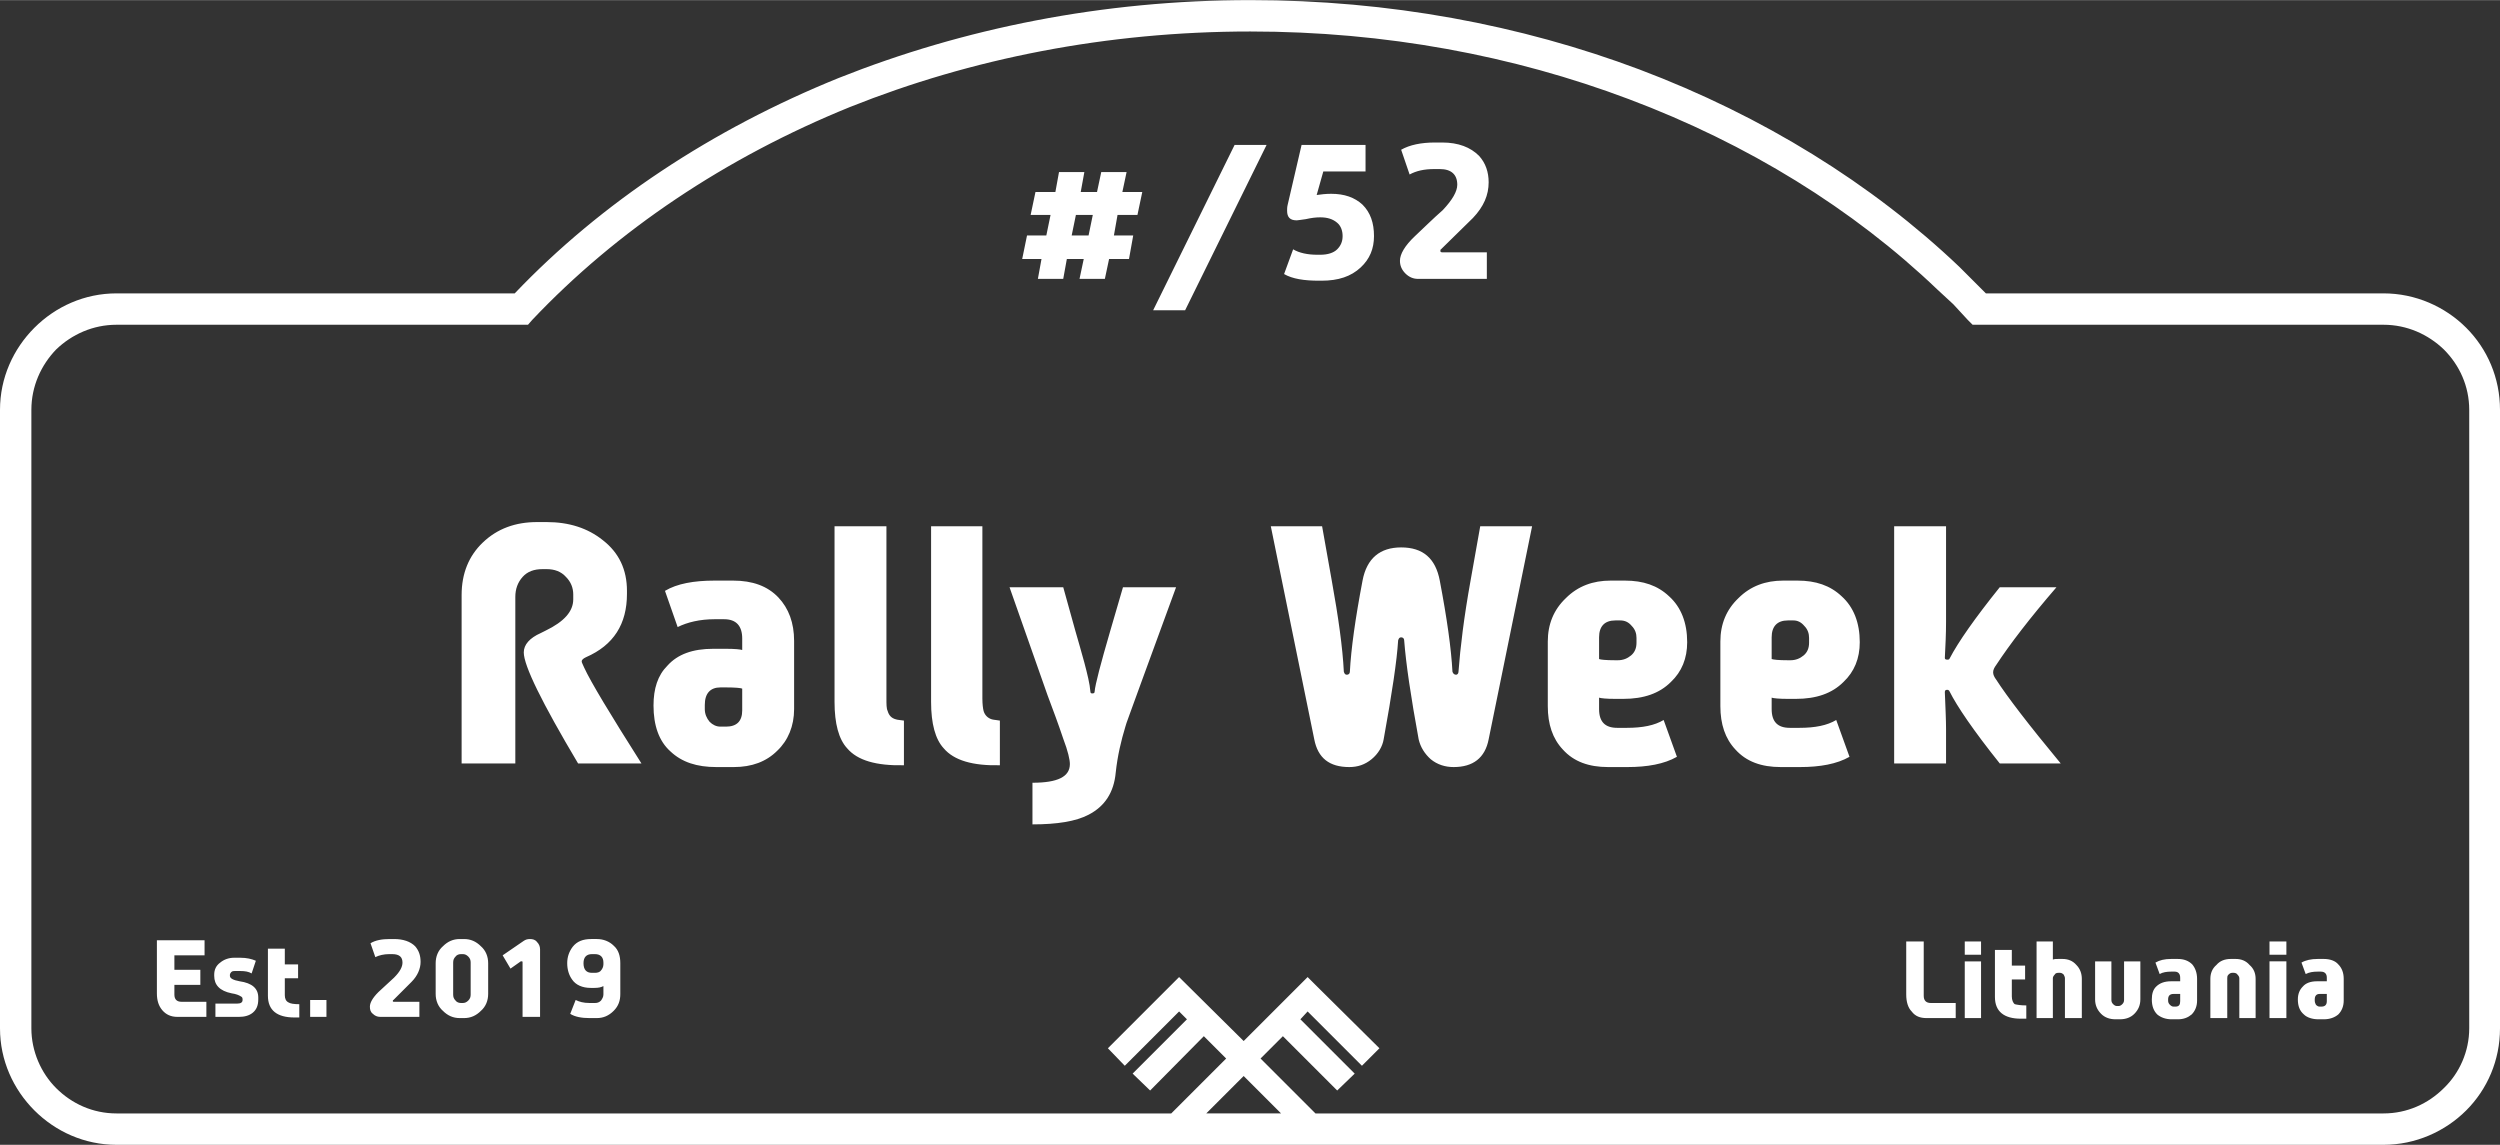 <?xml version="1.0" encoding="UTF-8"?> <svg xmlns="http://www.w3.org/2000/svg" xmlns:xlink="http://www.w3.org/1999/xlink" xmlns:xodm="http://www.corel.com/coreldraw/odm/2003" xml:space="preserve" width="797px" height="365px" version="1.1" style="shape-rendering:geometricPrecision; text-rendering:geometricPrecision; image-rendering:optimizeQuality; fill-rule:evenodd; clip-rule:evenodd" viewBox="0 0 41.43 18.97"><rect x="0" y="0" width="41.43" height="18.97" fill="#333333" stroke="none"/> <defs> <style type="text/css"> .fil0 {fill:white;fill-rule:nonzero} </style> </defs> <g id="Слой_x0020_1">  <path class="fil0" d="M8.53 4.86c1.43,-1.5 3.27,-2.72 5.37,-3.57 2.06,-0.82 4.37,-1.29 6.82,-1.29 2.3,0 4.48,0.41 6.45,1.15 2.04,0.77 3.85,1.89 5.3,3.27 0.09,0.09 0.17,0.17 0.26,0.26 0.06,0.06 0.12,0.12 0.18,0.18l6.59 0c0.53,0 1.02,0.22 1.37,0.57 0.35,0.35 0.56,0.83 0.56,1.36l0 10.25c0,0.53 -0.21,1.01 -0.56,1.36 -0.35,0.35 -0.84,0.57 -1.37,0.57l-37.57 0c-0.53,0 -1.01,-0.22 -1.36,-0.57 -0.35,-0.35 -0.57,-0.83 -0.57,-1.36l0 -10.25c0,-0.53 0.22,-1.01 0.57,-1.36 0.35,-0.35 0.83,-0.57 1.36,-0.57l6.6 0zm5.56 -3.09c-2.07,0.84 -3.87,2.05 -5.27,3.53l-0.07 0.08 -0.11 0 -6.71 0c-0.39,0 -0.74,0.16 -1,0.41 -0.25,0.26 -0.41,0.61 -0.41,1l0 10.25c0,0.38 0.16,0.74 0.41,0.99 0.26,0.26 0.61,0.42 1,0.42l17.48 0 0.91 -0.91 -0.37 -0.37 -0.89 0.9 -0.29 -0.28 0.9 -0.9 -0.13 -0.13 -0.9 0.9 -0.28 -0.29 1.05 -1.05 0 0 0.13 -0.13 1.07 1.06 1.06 -1.06 0.13 0.13 0 0 1.06 1.05 -0.29 0.29 -0.9 -0.9 -0.12 0.13 0.9 0.9 -0.29 0.28 -0.9 -0.9 -0.37 0.37 0.91 0.91 17.7 0c0.39,0 0.74,-0.16 1,-0.42 0.26,-0.25 0.42,-0.61 0.42,-0.99l0 -10.25c0,-0.39 -0.16,-0.74 -0.42,-1 -0.26,-0.25 -0.61,-0.41 -1,-0.41l-6.7 0 -0.11 0 -0.08 -0.08c-0.08,-0.09 -0.16,-0.17 -0.24,-0.26 -0.09,-0.08 -0.17,-0.16 -0.26,-0.24 -1.4,-1.34 -3.15,-2.42 -5.12,-3.16 -1.91,-0.72 -4.03,-1.12 -6.27,-1.12 -2.38,0 -4.63,0.45 -6.63,1.25zm5.9 16.68l1.24 0 -0.62 -0.62 -0.62 0.62zm12.42 -1.58l-0.48 0c-0.11,0 -0.19,-0.03 -0.25,-0.11 -0.06,-0.06 -0.09,-0.16 -0.09,-0.28l0 -0.88 0.29 0 0 0.9c0,0.08 0.04,0.12 0.12,0.12l0.41 0 0 0.25zm0.42 -1.05l-0.27 0 0 -0.22 0.27 0 0 0.22zm0 1.05l-0.27 0 0 -0.94 0.27 0 0 0.94zm0.75 0.01l-0.09 0c-0.28,0 -0.43,-0.12 -0.43,-0.36l0 -0.78 0.28 0 0 0.26 0.22 0 0 0.23 -0.22 0 0 0.28c0,0.06 0.02,0.11 0.05,0.13 0.04,0.01 0.1,0.02 0.19,0.02l0 0.22zm0.92 -0.01l-0.28 0 0 -0.66c0,-0.02 -0.01,-0.04 -0.02,-0.06 -0.02,-0.02 -0.04,-0.03 -0.06,-0.03l-0.03 0c-0.03,0 -0.05,0.01 -0.06,0.03 -0.02,0.02 -0.03,0.04 -0.03,0.06l0 0.66 -0.27 0 0 -1.27 0.27 0 0 0.3c0.03,-0.01 0.05,-0.01 0.09,-0.01l0.07 0c0.09,0 0.17,0.03 0.23,0.1 0.06,0.06 0.09,0.14 0.09,0.23l0 0.65zm0.97 -0.31c0,0.09 -0.03,0.17 -0.1,0.24 -0.06,0.06 -0.14,0.09 -0.24,0.09l-0.07 0c-0.1,0 -0.18,-0.03 -0.24,-0.09 -0.07,-0.07 -0.1,-0.15 -0.1,-0.24l0 -0.63 0.27 0 0 0.64c0,0.03 0.01,0.05 0.03,0.07 0.02,0.02 0.04,0.03 0.06,0.03l0.03 0c0.02,0 0.04,-0.01 0.06,-0.03 0.02,-0.02 0.03,-0.04 0.03,-0.07l0 -0.64 0.27 0 0 0.63zm0.94 0.02c0,0.09 -0.03,0.17 -0.09,0.23 -0.06,0.05 -0.13,0.08 -0.23,0.08l-0.1 0c-0.1,0 -0.18,-0.03 -0.24,-0.08 -0.06,-0.06 -0.09,-0.14 -0.09,-0.25 0,-0.09 0.02,-0.16 0.07,-0.21 0.06,-0.06 0.14,-0.09 0.25,-0.09l0.07 0c0.05,0 0.07,0 0.08,0l0 -0.06c0,-0.06 -0.03,-0.1 -0.09,-0.1l-0.06 0c-0.07,0 -0.14,0.01 -0.19,0.04l-0.07 -0.19c0.07,-0.04 0.15,-0.06 0.26,-0.06l0.11 0c0.1,0 0.18,0.03 0.24,0.09 0.05,0.06 0.08,0.14 0.08,0.24l0 0.36zm-0.28 0.01l0 -0.12c0,0 -0.03,0 -0.08,0l-0.03 0c-0.06,0 -0.09,0.03 -0.09,0.09l0 0.02c0,0.03 0.01,0.05 0.03,0.07 0.02,0.02 0.04,0.03 0.06,0.03l0.03 0c0.06,0 0.08,-0.03 0.08,-0.09zm1.25 0.28l-0.27 0 0 -0.66c0,-0.02 -0.01,-0.04 -0.03,-0.06 -0.01,-0.02 -0.04,-0.03 -0.06,-0.03l-0.03 0c-0.02,0 -0.04,0.01 -0.06,0.03 -0.02,0.02 -0.02,0.04 -0.02,0.06l0 0.66 -0.28 0 0 -0.65c0,-0.09 0.03,-0.17 0.1,-0.23 0.06,-0.07 0.14,-0.1 0.24,-0.1l0.08 0c0.09,0 0.17,0.03 0.23,0.1 0.07,0.06 0.1,0.14 0.1,0.23l0 0.65zm0.51 -1.05l-0.28 0 0 -0.22 0.28 0 0 0.22zm0 1.05l-0.28 0 0 -0.94 0.28 0 0 0.94zm0.95 -0.29c0,0.09 -0.03,0.17 -0.09,0.23 -0.06,0.05 -0.14,0.08 -0.24,0.08l-0.09 0c-0.1,0 -0.19,-0.03 -0.24,-0.08 -0.07,-0.06 -0.1,-0.14 -0.1,-0.25 0,-0.09 0.03,-0.16 0.08,-0.21 0.05,-0.06 0.13,-0.09 0.24,-0.09l0.07 0c0.05,0 0.08,0 0.09,0l0 -0.06c0,-0.06 -0.03,-0.1 -0.1,-0.1l-0.05 0c-0.08,0 -0.14,0.01 -0.2,0.04l-0.07 -0.19c0.07,-0.04 0.16,-0.06 0.27,-0.06l0.1 0c0.1,0 0.19,0.03 0.24,0.09 0.06,0.06 0.09,0.14 0.09,0.24l0 0.36zm-0.28 0.01l0 -0.12c-0.01,0 -0.04,0 -0.09,0l-0.03 0c-0.05,0 -0.08,0.03 -0.08,0.09l0 0.02c0,0.03 0.01,0.05 0.02,0.07 0.02,0.02 0.04,0.03 0.06,0.03l0.03 0c0.06,0 0.09,-0.03 0.09,-0.09zm-35.14 0.26l-0.48 0c-0.11,0 -0.19,-0.04 -0.25,-0.11 -0.06,-0.07 -0.09,-0.16 -0.09,-0.28l0 -0.88 0.79 0 0 0.25 -0.5 0 0 0.24 0.43 0 0 0.25 -0.43 0 0 0.16c0,0.08 0.04,0.12 0.12,0.12l0.41 0 0 0.25zm0.86 -0.29c0,0.1 -0.03,0.17 -0.09,0.22 -0.06,0.05 -0.14,0.07 -0.23,0.07l-0.39 0 0 -0.22 0.36 0c0.06,0 0.09,-0.02 0.09,-0.06l0 -0.01c0,-0.03 -0.01,-0.04 -0.03,-0.05 -0.03,-0.02 -0.08,-0.04 -0.15,-0.05 -0.2,-0.04 -0.29,-0.14 -0.29,-0.29l0 -0.02c0,-0.08 0.03,-0.15 0.1,-0.2 0.06,-0.05 0.14,-0.08 0.23,-0.08l0.1 0c0.11,0 0.19,0.02 0.26,0.05l-0.07 0.21c-0.05,-0.03 -0.11,-0.04 -0.19,-0.04l-0.09 0c-0.02,0 -0.04,0 -0.06,0.02 -0.01,0.01 -0.02,0.03 -0.02,0.04l0 0.02c0,0.04 0.05,0.07 0.16,0.09 0.21,0.03 0.31,0.12 0.31,0.27l0 0.03zm0.68 0.3l-0.08 0c-0.29,0 -0.44,-0.12 -0.44,-0.36l0 -0.78 0.28 0 0 0.26 0.22 0 0 0.23 -0.22 0 0 0.28c0,0.06 0.02,0.1 0.06,0.12 0.03,0.02 0.09,0.03 0.18,0.03l0 0.22zm0.45 -0.01l-0.27 0 0 -0.28 0.27 0 0 0.28zm1.56 -0.91c0,0.11 -0.05,0.23 -0.15,0.33 -0.1,0.1 -0.2,0.2 -0.3,0.3 -0.01,0 -0.01,0.01 -0.01,0.02 0,0.01 0.01,0.01 0.02,0.01l0.42 0 0 0.25 -0.65 0c-0.05,0 -0.09,-0.02 -0.12,-0.05 -0.04,-0.03 -0.05,-0.07 -0.05,-0.12 0,-0.06 0.04,-0.14 0.14,-0.24 0.09,-0.08 0.17,-0.16 0.26,-0.24 0.1,-0.1 0.14,-0.18 0.14,-0.25 0,-0.09 -0.05,-0.14 -0.17,-0.14l-0.05 0c-0.09,0 -0.17,0.02 -0.23,0.05l-0.08 -0.23c0.08,-0.05 0.19,-0.07 0.32,-0.07l0.07 0c0.15,0 0.27,0.04 0.35,0.12 0.06,0.07 0.09,0.15 0.09,0.26zm1.12 0.53c0,0.11 -0.04,0.21 -0.12,0.28 -0.08,0.08 -0.17,0.12 -0.28,0.12l-0.07 0c-0.11,0 -0.2,-0.04 -0.28,-0.12 -0.08,-0.07 -0.12,-0.17 -0.12,-0.28l0 -0.51c0,-0.11 0.04,-0.21 0.12,-0.28 0.08,-0.08 0.17,-0.12 0.28,-0.12l0.07 0c0.11,0 0.2,0.04 0.28,0.12 0.08,0.07 0.12,0.17 0.12,0.28l0 0.51zm-0.29 0.01l0 -0.53c0,-0.04 -0.01,-0.07 -0.04,-0.1 -0.03,-0.03 -0.06,-0.04 -0.09,-0.04l-0.03 0c-0.03,0 -0.07,0.01 -0.09,0.04 -0.03,0.03 -0.04,0.06 -0.04,0.1l0 0.53c0,0.04 0.01,0.07 0.04,0.1 0.02,0.03 0.06,0.04 0.09,0.04l0.03 0c0.03,0 0.06,-0.01 0.09,-0.04 0.03,-0.03 0.04,-0.06 0.04,-0.1zm1.15 0.37l-0.29 0 0 -0.91c0,0 0,-0.01 -0.01,-0.01 0,0 -0.01,0 -0.02,0l-0.17 0.12 -0.13 -0.22 0.35 -0.24c0.03,-0.02 0.06,-0.03 0.1,-0.03 0.05,0 0.09,0.01 0.12,0.05 0.03,0.03 0.05,0.07 0.05,0.12l0 1.12zm1.33 -0.38c0,0.11 -0.03,0.2 -0.11,0.28 -0.08,0.08 -0.17,0.12 -0.28,0.12l-0.12 0c-0.13,0 -0.24,-0.02 -0.32,-0.07l0.09 -0.23c0.06,0.03 0.13,0.05 0.23,0.05l0.09 0c0.04,0 0.07,-0.01 0.1,-0.04 0.02,-0.03 0.04,-0.06 0.04,-0.1l0 -0.14c-0.04,0.02 -0.08,0.03 -0.15,0.03l-0.06 0c-0.14,0 -0.25,-0.05 -0.31,-0.14 -0.05,-0.07 -0.08,-0.16 -0.08,-0.27 0,-0.1 0.03,-0.19 0.09,-0.27 0.07,-0.09 0.17,-0.13 0.31,-0.13l0.09 0c0.11,0 0.21,0.04 0.28,0.11 0.08,0.07 0.11,0.17 0.11,0.29l0 0.51zm-0.28 -0.49l0 -0.03c0,-0.09 -0.05,-0.14 -0.14,-0.14l-0.05 0c-0.09,0 -0.14,0.05 -0.14,0.15 0,0.11 0.05,0.16 0.14,0.16l0.05 0c0.04,0 0.08,-0.01 0.1,-0.04 0.02,-0.02 0.04,-0.06 0.04,-0.1zm8.93 -12.8l-0.08 0.38 -0.33 0 -0.06 0.34 0.32 0 -0.07 0.39 -0.33 0 -0.07 0.33 -0.42 0 0.07 -0.33 -0.28 0 -0.06 0.33 -0.42 0 0.06 -0.33 -0.32 0 0.08 -0.39 0.32 0 0.07 -0.34 -0.33 0 0.08 -0.38 0.33 0 0.06 -0.33 0.42 0 -0.06 0.33 0.27 0 0.07 -0.33 0.42 0 -0.07 0.33 0.33 0zm-0.82 0.38l-0.28 0 -0.07 0.34 0.28 0 0.07 -0.34zm2.88 -1.16l-1.35 2.74 -0.53 0 1.35 -2.74 0.53 0zm1.78 1.51c0,0.21 -0.07,0.38 -0.22,0.52 -0.16,0.15 -0.37,0.22 -0.65,0.22l-0.04 0c-0.25,0 -0.44,-0.03 -0.58,-0.11l0.15 -0.41c0.1,0.06 0.24,0.09 0.4,0.09l0.05 0c0.12,0 0.22,-0.03 0.28,-0.09 0.06,-0.06 0.09,-0.13 0.09,-0.22 0,-0.09 -0.03,-0.17 -0.09,-0.22 -0.07,-0.06 -0.16,-0.09 -0.28,-0.09 -0.08,0 -0.15,0.01 -0.24,0.03 -0.08,0.01 -0.13,0.02 -0.15,0.02 -0.11,0 -0.16,-0.05 -0.16,-0.16 0,-0.03 0,-0.06 0.01,-0.1l0.23 -0.99 1.06 0 0 0.44 -0.7 0 -0.11 0.39c0.07,-0.01 0.15,-0.02 0.24,-0.02 0.22,0 0.39,0.06 0.52,0.18 0.13,0.13 0.19,0.3 0.19,0.52zm1.9 -0.89c0,0.21 -0.08,0.4 -0.26,0.59 -0.17,0.17 -0.35,0.34 -0.53,0.52 -0.01,0 -0.01,0.02 -0.01,0.03 0,0.01 0.01,0.02 0.03,0.02l0.74 0 0 0.44 -1.14 0c-0.08,0 -0.15,-0.03 -0.21,-0.09 -0.06,-0.06 -0.09,-0.13 -0.09,-0.21 0,-0.11 0.08,-0.25 0.25,-0.41 0.15,-0.14 0.3,-0.29 0.46,-0.43 0.16,-0.17 0.24,-0.31 0.24,-0.42 0,-0.17 -0.1,-0.26 -0.29,-0.26l-0.09 0c-0.17,0 -0.3,0.03 -0.41,0.09l-0.14 -0.41c0.14,-0.08 0.33,-0.12 0.56,-0.12l0.12 0c0.27,0 0.47,0.08 0.61,0.22 0.11,0.12 0.16,0.27 0.16,0.44zm-14.04 9.63l-1.05 0c-0.6,-1.01 -0.9,-1.62 -0.9,-1.84 0,-0.13 0.1,-0.24 0.28,-0.32l0.08 -0.04c0.31,-0.15 0.46,-0.32 0.46,-0.52l0 -0.08c0,-0.11 -0.04,-0.21 -0.12,-0.29 -0.08,-0.09 -0.19,-0.13 -0.32,-0.13l-0.07 0c-0.14,0 -0.25,0.04 -0.33,0.13 -0.08,0.09 -0.12,0.2 -0.12,0.33l0 2.76 -0.89 0 0 -2.79c0,-0.36 0.12,-0.65 0.35,-0.87 0.24,-0.23 0.54,-0.34 0.9,-0.34l0.16 0c0.37,0 0.68,0.1 0.93,0.3 0.27,0.21 0.4,0.49 0.4,0.84l0 0.05c0,0.5 -0.22,0.85 -0.68,1.05 -0.04,0.02 -0.07,0.04 -0.07,0.07 0,0.02 0.02,0.05 0.04,0.1 0.11,0.24 0.43,0.77 0.95,1.59zm2.53 -0.9c0,0.28 -0.1,0.52 -0.28,0.69 -0.18,0.18 -0.42,0.27 -0.72,0.27l-0.29 0c-0.32,0 -0.57,-0.08 -0.76,-0.26 -0.19,-0.17 -0.28,-0.43 -0.28,-0.76 0,-0.28 0.07,-0.5 0.23,-0.66 0.17,-0.19 0.42,-0.28 0.76,-0.28l0.21 0c0.15,0 0.24,0.01 0.27,0.02l0 -0.19c0,-0.21 -0.1,-0.32 -0.3,-0.32l-0.16 0c-0.24,0 -0.45,0.05 -0.61,0.13l-0.21 -0.6c0.2,-0.12 0.48,-0.17 0.82,-0.17l0.31 0c0.32,0 0.57,0.09 0.75,0.28 0.17,0.18 0.26,0.42 0.26,0.72l0 1.13zm-0.86 0.02l0 -0.36c-0.02,-0.01 -0.11,-0.02 -0.27,-0.02l-0.09 0c-0.17,0 -0.26,0.1 -0.26,0.29l0 0.07c0,0.08 0.03,0.15 0.08,0.21 0.05,0.05 0.11,0.08 0.18,0.08l0.09 0c0.18,0 0.27,-0.09 0.27,-0.27zm2.68 0.91c-0.46,0.01 -0.77,-0.08 -0.94,-0.28 -0.14,-0.15 -0.21,-0.41 -0.21,-0.77l0 -2.91 0.86 0 0 2.85c0,0.1 0,0.17 0.02,0.21 0.02,0.07 0.06,0.12 0.14,0.14 0.03,0.01 0.07,0.01 0.13,0.02l0 0.74zm1.59 0c-0.45,0.01 -0.76,-0.08 -0.93,-0.28 -0.14,-0.15 -0.21,-0.41 -0.21,-0.77l0 -2.91 0.85 0 0 2.85c0,0.1 0.01,0.17 0.02,0.21 0.02,0.07 0.07,0.12 0.14,0.14 0.04,0.01 0.08,0.01 0.13,0.02l0 0.74zm2.92 -2.95l-0.56 1.53c-0.18,0.5 -0.28,0.76 -0.28,0.78 -0.07,0.23 -0.13,0.48 -0.16,0.76 -0.03,0.33 -0.18,0.56 -0.45,0.7 -0.21,0.11 -0.52,0.16 -0.93,0.16l0 -0.69c0.42,0 0.62,-0.1 0.62,-0.31 0,-0.07 -0.03,-0.21 -0.11,-0.42 -0.08,-0.24 -0.17,-0.48 -0.26,-0.72l-0.63 -1.79 0.89 0 0.2 0.72c0.05,0.17 0.1,0.35 0.15,0.53 0.05,0.19 0.09,0.35 0.1,0.48 0,0.02 0.01,0.03 0.03,0.03 0.03,0 0.04,-0.01 0.04,-0.03 0.01,-0.12 0.1,-0.46 0.26,-1.01l0.21 -0.72 0.88 0zm5.9 -1.01l-0.72 3.53c-0.06,0.31 -0.26,0.46 -0.58,0.46 -0.14,0 -0.27,-0.04 -0.38,-0.13 -0.1,-0.09 -0.17,-0.2 -0.2,-0.33 -0.13,-0.71 -0.21,-1.25 -0.24,-1.64 0,-0.03 -0.02,-0.05 -0.05,-0.05 -0.03,0 -0.04,0.02 -0.05,0.05 -0.02,0.33 -0.1,0.87 -0.24,1.64 -0.02,0.12 -0.09,0.24 -0.2,0.33 -0.11,0.09 -0.23,0.13 -0.37,0.13 -0.33,0 -0.52,-0.15 -0.58,-0.46l-0.72 -3.53 0.85 0 0.16 0.9c0.11,0.61 0.18,1.11 0.2,1.51 0.01,0.03 0.02,0.05 0.05,0.05 0.03,0 0.05,-0.02 0.05,-0.05 0.02,-0.38 0.09,-0.88 0.21,-1.51 0.07,-0.37 0.29,-0.55 0.64,-0.55 0.36,0 0.57,0.18 0.64,0.55 0.12,0.63 0.19,1.13 0.21,1.51 0.01,0.03 0.03,0.05 0.06,0.05 0.02,0 0.04,-0.02 0.04,-0.05 0.03,-0.4 0.09,-0.9 0.2,-1.51l0.16 -0.9 0.86 0zm2.57 1.92c0,0.27 -0.09,0.49 -0.27,0.66 -0.19,0.19 -0.45,0.28 -0.79,0.28l-0.13 0c-0.15,0 -0.24,-0.01 -0.27,-0.02l0 0.19c0,0.21 0.1,0.31 0.3,0.31l0.16 0c0.26,0 0.46,-0.04 0.61,-0.13l0.22 0.61c-0.21,0.12 -0.49,0.17 -0.82,0.17l-0.32 0c-0.32,0 -0.57,-0.09 -0.75,-0.29 -0.17,-0.18 -0.25,-0.42 -0.25,-0.72l0 -1.07c0,-0.29 0.1,-0.53 0.3,-0.72 0.2,-0.2 0.45,-0.29 0.74,-0.29l0.24 0c0.3,0 0.54,0.08 0.73,0.26 0.2,0.18 0.3,0.44 0.3,0.76zm-0.84 0.01l0 -0.08c0,-0.07 -0.02,-0.14 -0.08,-0.2 -0.05,-0.06 -0.11,-0.09 -0.19,-0.09l-0.08 0c-0.18,0 -0.27,0.1 -0.27,0.28l0 0.36c0.02,0.01 0.11,0.02 0.27,0.02l0.04 0c0.09,0 0.16,-0.03 0.22,-0.08 0.06,-0.05 0.09,-0.12 0.09,-0.21zm3.7 -0.01c0,0.27 -0.09,0.49 -0.27,0.66 -0.19,0.19 -0.45,0.28 -0.79,0.28l-0.13 0c-0.15,0 -0.24,-0.01 -0.27,-0.02l0 0.19c0,0.21 0.1,0.31 0.3,0.31l0.16 0c0.26,0 0.46,-0.04 0.61,-0.13l0.22 0.61c-0.21,0.12 -0.49,0.17 -0.82,0.17l-0.32 0c-0.32,0 -0.57,-0.09 -0.75,-0.29 -0.17,-0.18 -0.25,-0.42 -0.25,-0.72l0 -1.07c0,-0.29 0.1,-0.53 0.3,-0.72 0.2,-0.2 0.45,-0.29 0.74,-0.29l0.24 0c0.3,0 0.54,0.08 0.73,0.26 0.2,0.18 0.3,0.44 0.3,0.76zm-0.84 0.01l0 -0.08c0,-0.07 -0.02,-0.14 -0.08,-0.2 -0.05,-0.06 -0.11,-0.09 -0.18,-0.09l-0.09 0c-0.18,0 -0.27,0.1 -0.27,0.28l0 0.36c0.03,0.01 0.11,0.02 0.27,0.02l0.04 0c0.09,0 0.16,-0.03 0.22,-0.08 0.06,-0.05 0.09,-0.12 0.09,-0.21zm4.17 2l-1.01 0c-0.44,-0.55 -0.71,-0.95 -0.83,-1.19 -0.01,-0.02 -0.02,-0.03 -0.04,-0.03 -0.03,0 -0.04,0.01 -0.04,0.04 0.01,0.26 0.02,0.46 0.02,0.61l0 0.57 -0.86 0 0 -3.93 0.86 0 0 1.58c0,0.21 -0.01,0.4 -0.02,0.6 0,0.02 0.01,0.03 0.04,0.03 0.02,0 0.03,0 0.04,-0.02 0.14,-0.27 0.42,-0.67 0.83,-1.18l0.94 0c-0.44,0.51 -0.77,0.94 -1,1.29 -0.03,0.04 -0.05,0.08 -0.05,0.12 0,0.04 0.02,0.08 0.05,0.12 0.18,0.28 0.54,0.75 1.07,1.39z"></path> </g> </svg> 